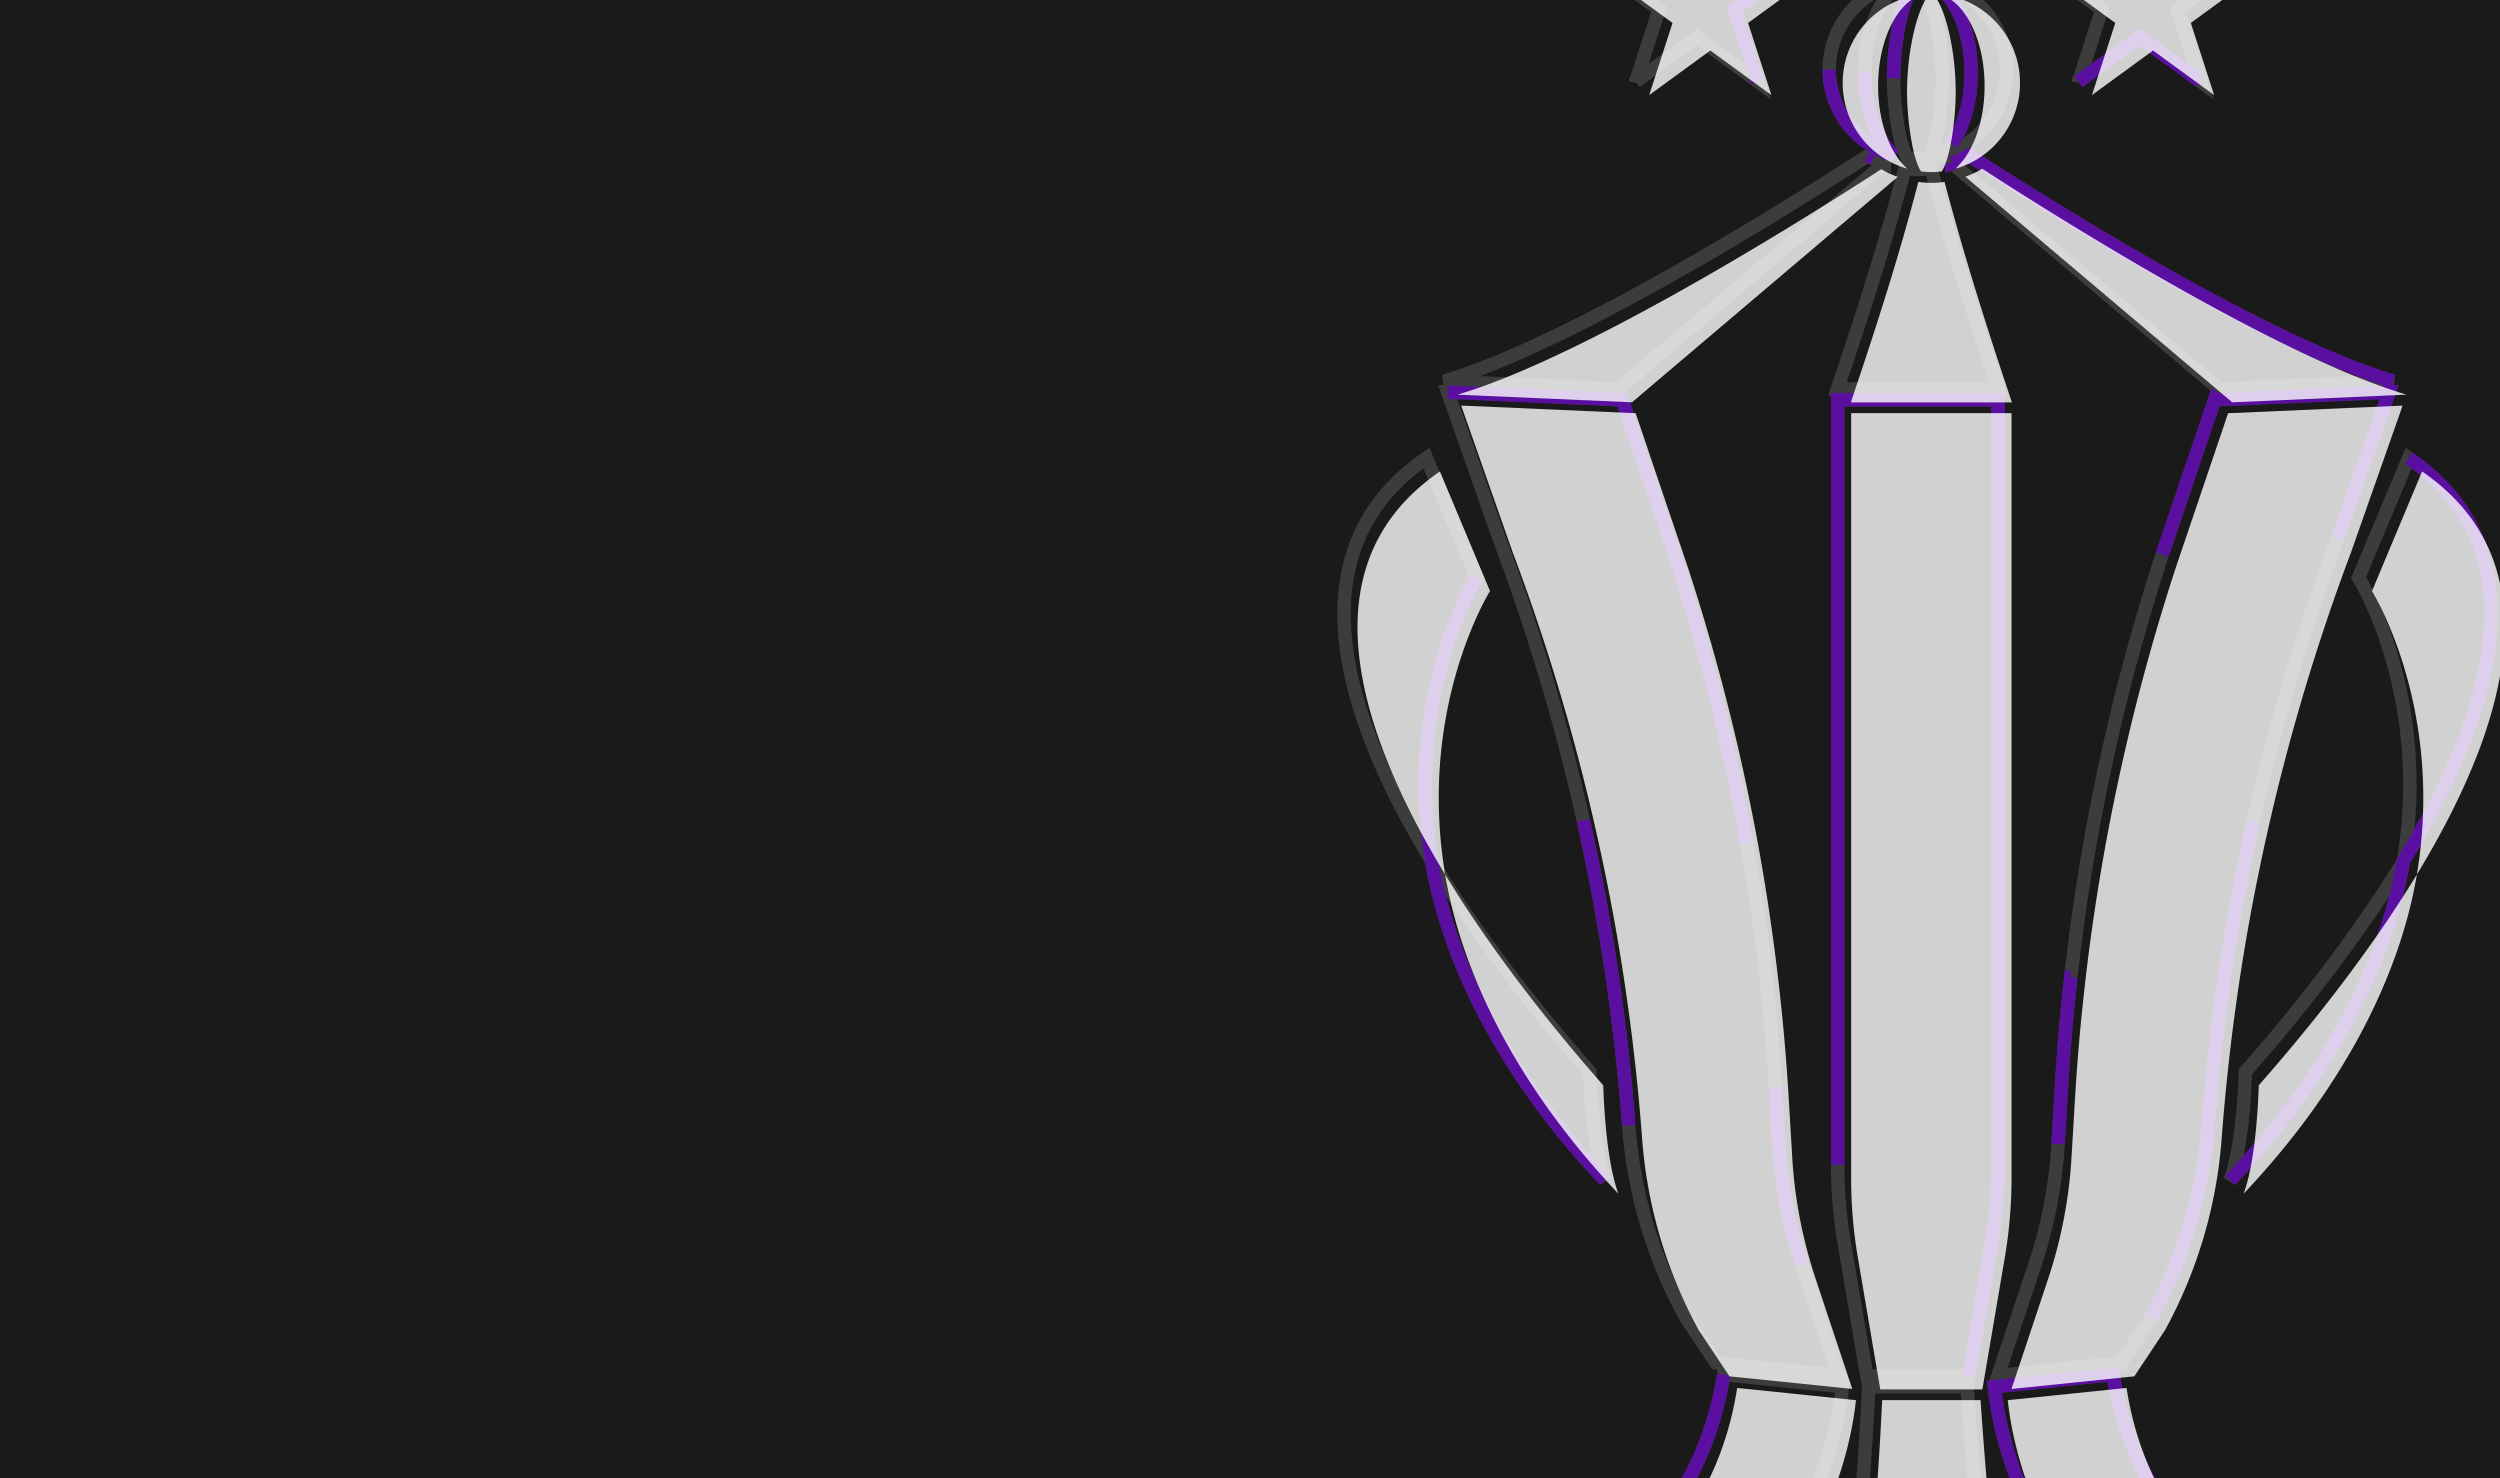 <svg width="186" height="110" viewBox="0 0 186 110" fill="none" xmlns="http://www.w3.org/2000/svg"><rect x="0" y="0" width="186" height="110" fill="#808080" stroke="none"/><g clip-path="url(#clip0_1026_3491)"><rect width="186" height="110" fill="#1A1A1A"/><path opacity="0.15" d="M106.519 64.06c3.654 6.012 8.183 11.616 11.765 15.688 0 0 .108 5.356 1.125 8.065-7.932-8.395-11.738-16.87-12.89-23.753zm0 0c-6.626-10.898-10.377-23.133-.389-29.984l3.727 8.899s-5.421 8.64-3.338 21.085zm72.297 0c-1.152 6.883-4.959 15.358-12.891 23.753 1.017-2.709 1.125-8.065 1.125-8.065 3.583-4.072 8.111-9.676 11.766-15.688zm0 0c2.084-12.446-3.34-21.084-3.34-21.084l3.727-8.899c9.99 6.85 6.24 19.084-.387 29.983zM142.697-1.433c.791.28 1.807 3.71 1.807 7.247 0 2.12-.417 5.043-1.042 5.94-.252.03-.509.05-.77.05-.259 0-.513-.019-.764-.049-.625-.896-1.043-3.82-1.043-5.94 0-3.539 1.02-6.968 1.812-7.248zm0 0-.003-.002m-6.521 141.057c2.158.247 4.406.378 6.714.378 2.309 0 4.557-.131 6.718-.381-.62-2.49-1.928-11.661-1.334-18.126h-11.137c.77 6.372-.414 15.659-.961 18.129zm19.646-19.633c-.523 5.579.242 14.072 2.943 17.723 3.26-1.026 6.092-2.359 8.334-3.919-2.477-4.587-2.146-13.802-1.976-16.642l-9.301 2.838zm-37.456 13.804c2.242 1.56 5.075 2.893 8.335 3.919 2.699-3.651 3.467-12.144 2.942-17.723l-.327-.1-8.975-2.738c.172 2.84.503 12.055-1.975 16.642zm27.99-30.621h-7.322s-.624 14.796-2.005 17.521h11.329c-1.037-2.822-2.002-17.521-2.002-17.521zm9.56 15.952 9.267-2.828c-3.904-2.796-7.027-7.899-7.964-14.033l-8.838.909c.7 6.586 4.354 13.466 7.535 15.952zm-18.83-15.952-8.839-.909c-.937 6.134-4.061 11.237-7.964 14.033l9.268 2.828c3.181-2.486 6.835-9.365 7.535-15.952zm.138-10.636 1.672 9.836h7.596l1.672-9.836c.329-1.943.497-3.91.497-5.881V29.739h-11.933v56.916c0 1.97.164 3.938.496 5.88zm-4.878-7.416-.256-4.294a152.857 152.857 0 0 0-.688-8.094 157.125 157.125 0 0 0-6.807-31.475l-3.904-11.525-.307-.001-12.669-.557 3.833 10.917a156.388 156.388 0 0 1 6.793 23.469c.511 2.44.959 4.892 1.347 7.355a156.99 156.99 0 0 1 1.491 12.826 35.039 35.039 0 0 0 4.219 14.233l2.277 3.426 9.137.939-2.742-8.246a35.08 35.08 0 0 1-1.724-8.973zm31.946-1.378a158.42 158.42 0 0 1 1.495-12.855 149.91 149.91 0 0 1 1.341-7.324c.079-.405.164-.809.255-1.214.085-.404.173-.808.267-1.213l.024-.114a157.107 157.107 0 0 1 6.246-20.93l3.837-10.916-12.66.556h-.31l-.007-.006-3.907 11.531a157.423 157.423 0 0 0-5.367 21.447 154.027 154.027 0 0 0-1.436 10.017 151.537 151.537 0 0 0-.692 8.105l-.256 4.295a35.015 35.015 0 0 1-1.72 8.972l-2.745 8.246 8.48-.872.657-.067 2.28-3.425a35.078 35.078 0 0 0 4.218-14.233zm-21.596-71.138c-.267 0-.547-.018-.856-.054l-.113-.013c-1.431 5.54-3.196 10.982-5.022 16.402h11.987c-1.826-5.427-3.557-10.867-5.014-16.403l-.119.013a7.417 7.417 0 0 1-.863.055zm2.529-.455 19.856 16.783 12.974-.57c-9.699-2.873-26.533-13.535-31.576-16.81a7.21 7.21 0 0 1-1.254.597zm-6.253-.564c-5.106 3.313-21.858 13.914-31.526 16.777l12.976.57 19.772-16.773a7.312 7.312 0 0 1-.826-.355 7.308 7.308 0 0 1-.396-.219zm-2.874-6.409a6.623 6.623 0 0 0 4.812 6.376 4.595 4.595 0 0 1-.695-.78c-.902-1.266-1.481-3.205-1.481-5.383 0-3.424 1.43-6.26 3.305-6.806-3.335.331-5.941 3.156-5.941 6.593zm10.558.213c0 2.148-.562 4.067-1.443 5.335-.219.314-.705.82-.705.82a6.522 6.522 0 0 0 1.217-.485 6.626 6.626 0 0 0 3.567-5.883c0-3.425-2.585-6.24-5.904-6.59l.004.012c1.854.576 3.264 3.391 3.264 6.791zm-24.953.687 4.547-3.318 4.548 3.318-1.738-5.37 4.548-3.318h-5.622l-1.736-5.37-1.737 5.37h-5.621l4.548 3.319-1.737 5.37zm32.94 0 4.548-3.318 4.547 3.318-1.738-5.37 4.548-3.318h-5.622l-1.735-5.37-1.738 5.37h-5.62l4.547 3.319-1.737 5.37zM142.721-20l-1.737 5.37h-5.62l4.547 3.318-1.737 5.37 4.547-3.319 4.548 3.319-1.737-5.37 4.547-3.319h-5.62L142.721-20z" stroke="white"/><path d="m155.819 119.989 9.301-2.838m-35.48 2.838-.327-.1-8.974-2.738m7.906-14.888c-.938 6.134-4.062 11.237-7.965 14.033l9.268 2.828m16.941-16.752 1.672-9.836c.329-1.942.497-3.91.497-5.881V29.739h-11.933v56.916m-4.638-5.83.256 4.295a35.08 35.08 0 0 0 1.724 8.973m-4.108-31.386a157.125 157.125 0 0 0-5.367-21.45l-3.904-11.525-.307-.001-12.669-.557m10.085 31.865c.099.435.192.868.283 1.302.091.404.176.812.258 1.219.511 2.44.959 4.892 1.347 7.355a156.99 156.99 0 0 1 1.491 12.826m46.471-22.605a58.54 58.54 0 0 0-.267 1.214c-.091.404-.176.808-.255 1.213a149.91 149.91 0 0 0-1.341 7.324 157.985 157.985 0 0 0-1.494 12.855 35.094 35.094 0 0 1-4.219 14.233m13.846-57.883 3.837-10.916-12.659.556h-.311l-.007-.006-3.907 11.531m-6.803 31.464a151.546 151.546 0 0 0-.692 8.105l-.256 4.295m-33.71 2.692c-7.932-8.395-11.738-16.87-12.89-23.753-2.083-12.446 3.338-21.085 3.338-21.085m56.068 44.838c7.932-8.395 11.739-16.87 12.891-23.753 6.627-10.899 10.377-23.132.387-29.983m-33.981-21.928a7.23 7.23 0 0 0 1.254-.597c5.043 3.275 21.877 13.937 31.577 16.81m-39.084-16.777c.129.076.262.15.396.219m1.52-5.99c0-3.538 1.02-6.967 1.812-7.247l-.003-.002m-6.599 6.611a6.623 6.623 0 0 0 4.812 6.376 4.596 4.596 0 0 1-.695-.78c-.902-1.266-1.481-3.205-1.481-5.383m6.479 5.335c.882-1.268 1.443-3.187 1.443-5.335 0-3.4-1.41-6.215-3.264-6.791l-.004-.011m-12.59 7.49-1.738-5.37 4.548-3.319h-5.622m26.657 8.688 4.548-3.318 4.547 3.318m-7.822 113.048 9.268-2.828c-3.904-2.796-7.028-7.899-7.965-14.033l-8.838.909c.7 6.586 4.354 13.466 7.535 15.952z" stroke="#5A0FA0"/><path d="M137.173 140.622c2.158.247 4.406.378 6.714.378 2.309 0 4.557-.131 6.718-.381-.62-2.49-1.928-11.661-1.334-18.126h-11.137c.77 6.372-.414 15.659-.961 18.129zm19.646-19.633c-.523 5.579.242 14.072 2.943 17.723 3.26-1.026 6.092-2.359 8.334-3.919-2.477-4.587-2.146-13.802-1.976-16.642l-9.301 2.838zm-37.456 13.804c2.242 1.56 5.075 2.893 8.335 3.919 2.699-3.651 3.467-12.144 2.942-17.723l-.327-.1-8.975-2.738c.172 2.84.503 12.055-1.975 16.642zm27.99-30.621h-7.322s-.624 14.796-2.005 17.521h11.329c-1.037-2.822-2.002-17.521-2.002-17.521zm9.56 15.952 9.267-2.828c-3.904-2.796-7.027-7.899-7.964-14.033l-8.838.909c.7 6.586 4.354 13.466 7.535 15.952zm-18.83-15.952-8.839-.909c-.937 6.134-4.061 11.237-7.964 14.033l9.268 2.828c3.181-2.486 6.835-9.365 7.535-15.952zm.138-10.636 1.672 9.836h7.596l1.672-9.836c.329-1.943.497-3.91.497-5.881V30.739h-11.933v56.916c0 1.97.164 3.938.496 5.88zm-4.878-7.416-.256-4.295a152.862 152.862 0 0 0-.688-8.093 157.125 157.125 0 0 0-6.807-31.475l-3.904-11.525-.307-.001-12.669-.557 3.833 10.917a156.388 156.388 0 0 1 6.793 23.469c.511 2.44.959 4.892 1.347 7.355a156.99 156.99 0 0 1 1.491 12.826 35.039 35.039 0 0 0 4.219 14.233l2.277 3.426 9.137.939-2.742-8.246a35.08 35.08 0 0 1-1.724-8.973zm31.946-1.378a158.42 158.42 0 0 1 1.495-12.855 149.91 149.91 0 0 1 1.341-7.324c.079-.405.164-.809.255-1.214.085-.404.173-.808.267-1.213l.024-.114a157.107 157.107 0 0 1 6.246-20.93l3.837-10.916-12.66.556h-.31l-.007-.006-3.907 11.531a157.42 157.42 0 0 0-5.367 21.447 154.014 154.014 0 0 0-1.436 10.017 151.542 151.542 0 0 0-.692 8.104l-.256 4.296a35.015 35.015 0 0 1-1.72 8.972l-2.745 8.246 8.48-.872.657-.067 2.28-3.425a35.078 35.078 0 0 0 4.218-14.233zm-46.005-3.994c-3.582-4.072-8.111-9.676-11.765-15.688 1.152 6.883 4.958 15.358 12.89 23.753-1.017-2.709-1.125-8.065-1.125-8.065zm47.641 8.065c7.932-8.395 11.739-16.87 12.891-23.753-3.655 6.012-8.183 11.616-11.766 15.688 0 0-.108 5.356-1.125 8.065zm13.278-53.736-3.727 8.899s5.424 8.638 3.34 21.084c6.627-10.899 10.377-23.132.387-29.983zm-69.346 8.898-3.727-8.899c-9.988 6.85-6.237 19.086.389 29.984-2.083-12.446 3.338-21.085 3.338-21.085zm32.836-30.371c-.267 0-.547-.018-.856-.054l-.113-.013c-1.431 5.54-3.196 10.982-5.022 16.402h11.987c-1.826-5.427-3.557-10.867-5.014-16.403l-.119.013a7.417 7.417 0 0 1-.863.055zm2.529-.455 19.856 16.783 12.974-.57c-9.699-2.873-26.533-13.535-31.576-16.81a7.193 7.193 0 0 1-1.254.597zm-6.253-.564c-5.106 3.313-21.858 13.914-31.526 16.777l12.976.57 19.772-16.773a7.312 7.312 0 0 1-.826-.355 7.308 7.308 0 0 1-.396-.219zm1.916-5.77c0 2.12.418 5.044 1.043 5.94.251.03.505.049.764.049.261 0 .518-.02.77-.05.625-.897 1.042-3.82 1.042-5.94 0-3.538-1.016-6.967-1.807-7.247-.792.28-1.812 3.71-1.812 7.247zm-4.79-.639a6.623 6.623 0 0 0 4.812 6.376 4.595 4.595 0 0 1-.695-.78c-.902-1.266-1.481-3.205-1.481-5.383 0-3.424 1.43-6.26 3.305-6.806-3.335.331-5.941 3.156-5.941 6.593zm10.558.213c0 2.148-.562 4.067-1.443 5.335-.219.314-.705.82-.705.82a6.522 6.522 0 0 0 1.217-.485 6.626 6.626 0 0 0 3.567-5.883c0-3.425-2.585-6.24-5.904-6.59l.004.012c1.854.576 3.264 3.391 3.264 6.791zm-24.953.687 4.547-3.318 4.548 3.318-1.738-5.37 4.548-3.318h-5.622l-1.736-5.37-1.737 5.37h-5.621l4.548 3.319-1.737 5.37zm32.94 0 4.548-3.318 4.547 3.318-1.738-5.37 4.548-3.318h-5.622l-1.735-5.37-1.738 5.37h-5.62l4.547 3.319-1.737 5.37zM143.721-19l-1.737 5.37h-5.62l4.547 3.318-1.737 5.37 4.547-3.319 4.548 3.319-1.737-5.37 4.547-3.319h-5.62L143.721-19z" fill="white" fill-opacity="0.8" style="mix-blend-mode:overlay"/></g><defs><clipPath id="clip0_1026_3491"><rect width="186" height="110" fill="white"/></clipPath></defs></svg>